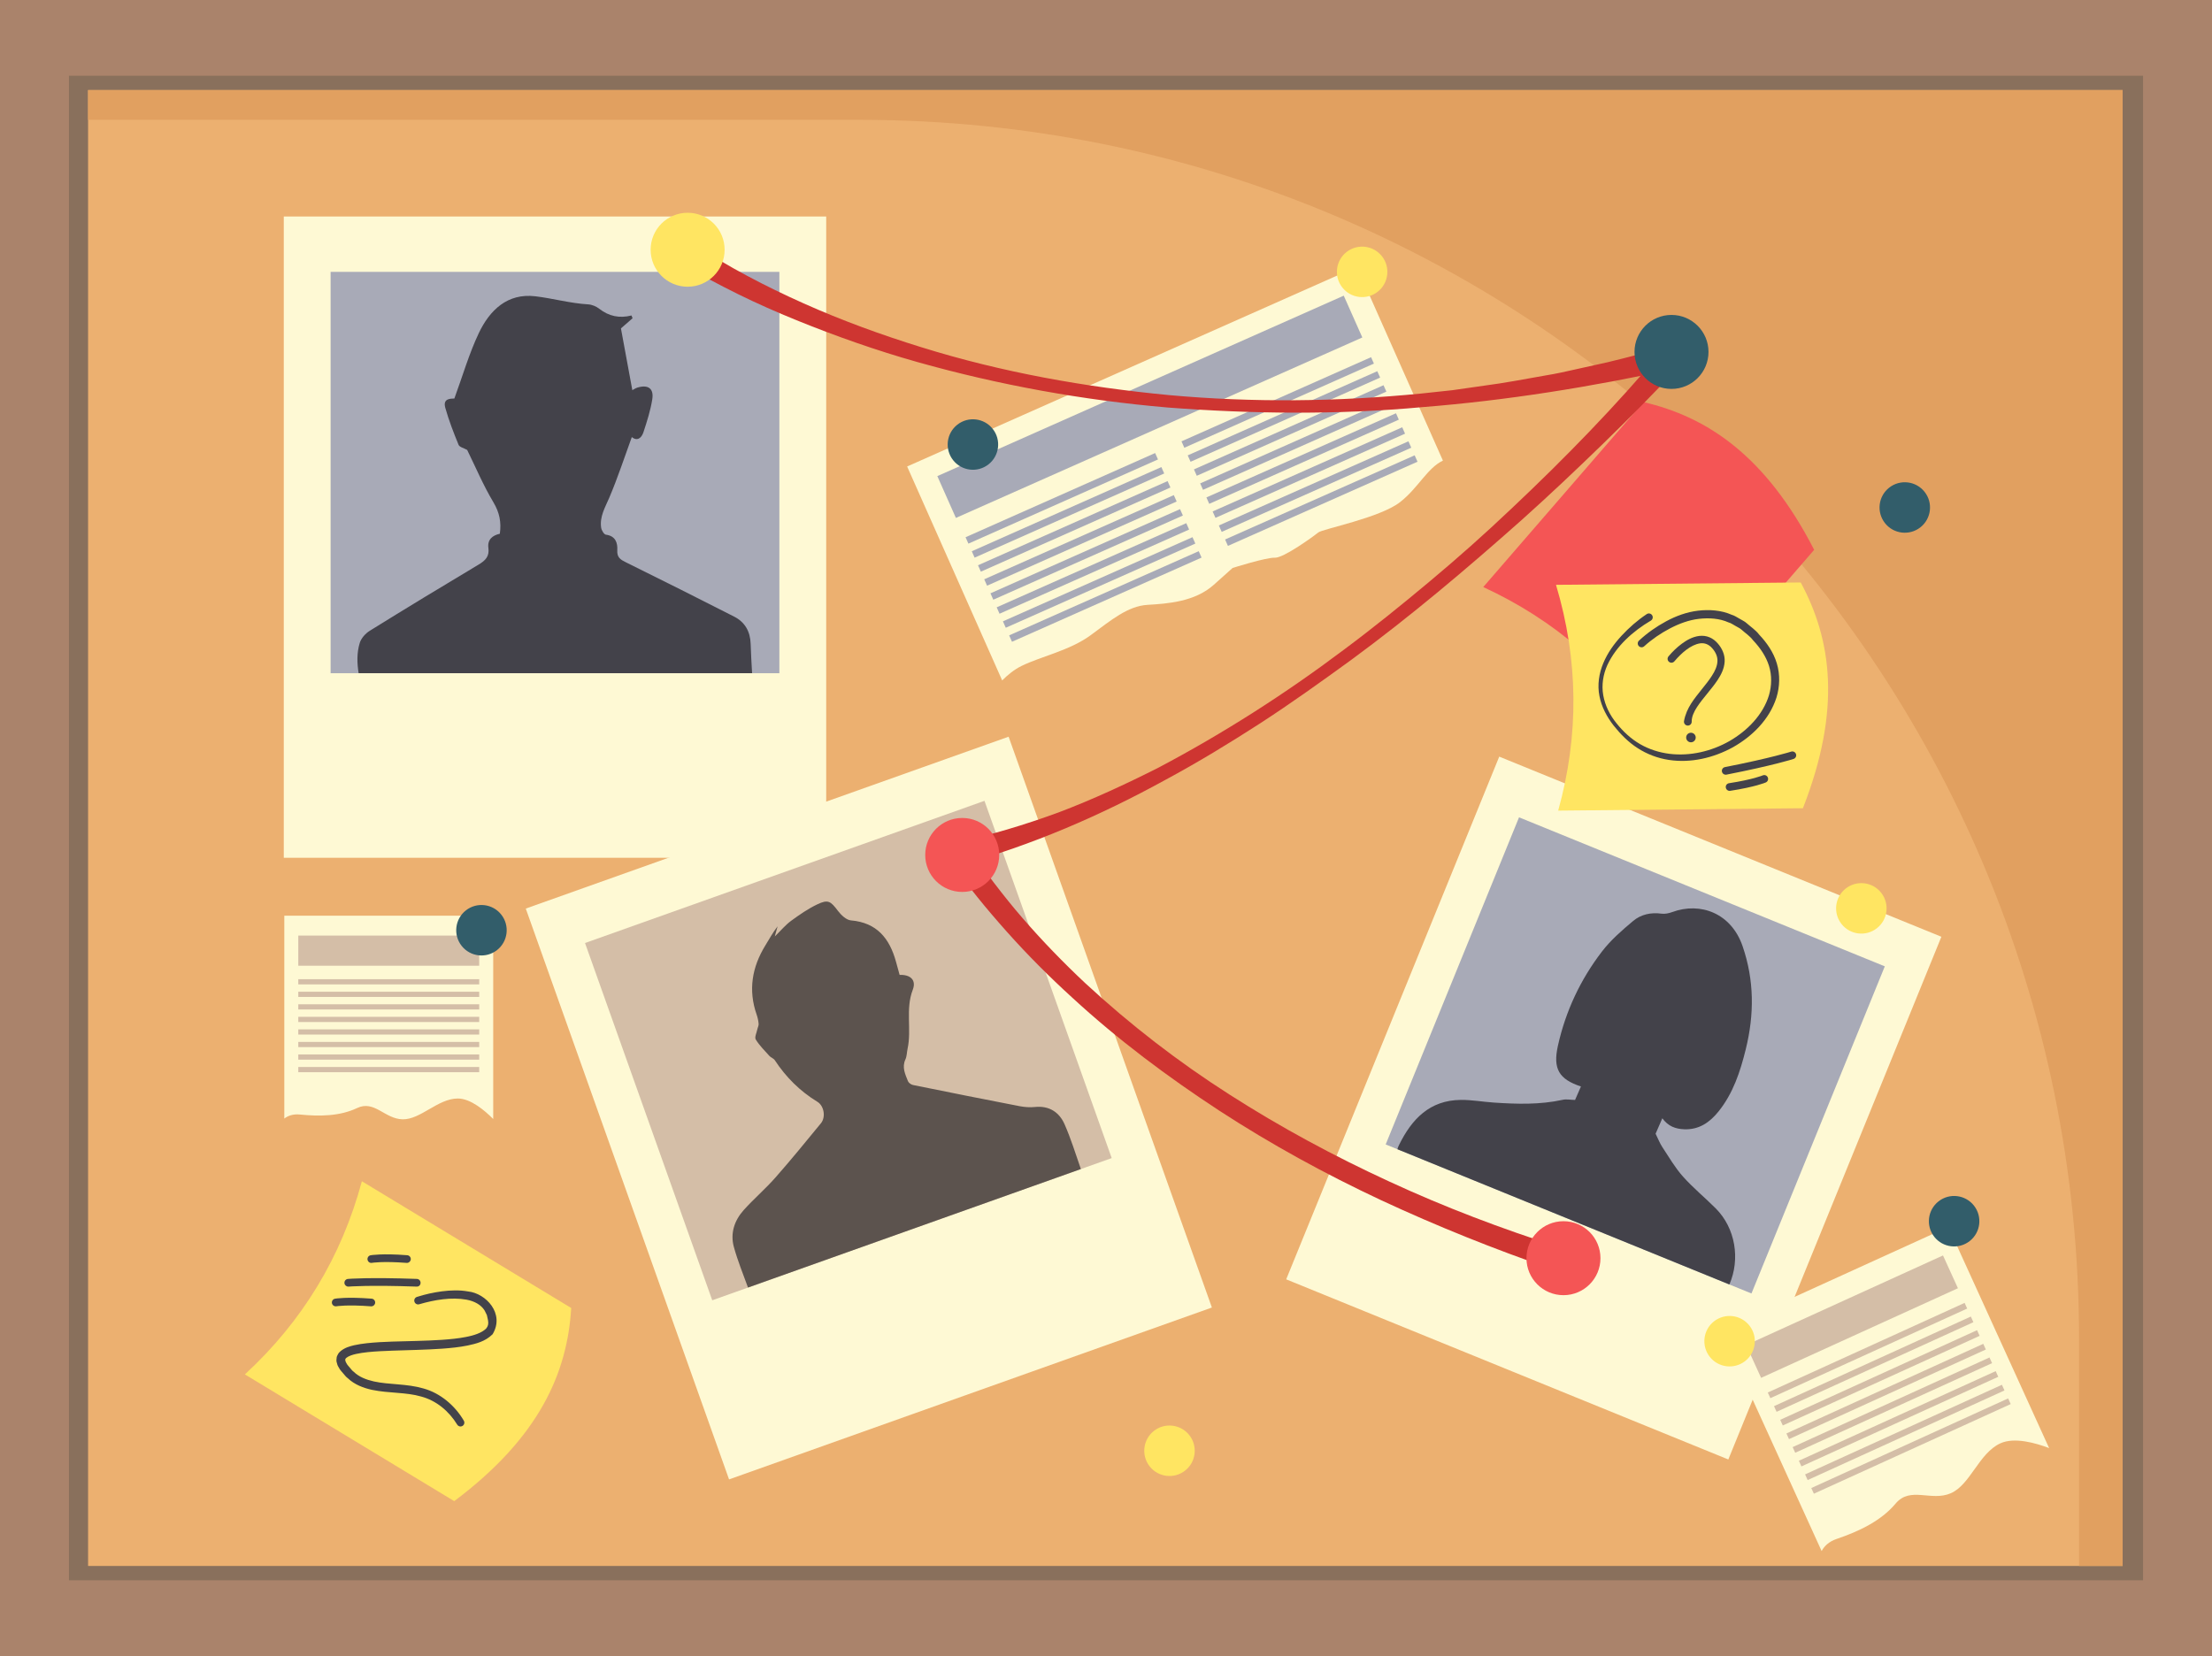 <?xml version="1.0" encoding="UTF-8"?><svg xmlns="http://www.w3.org/2000/svg" xmlns:xlink="http://www.w3.org/1999/xlink" height="615.4" preserveAspectRatio="xMidYMid meet" version="1.0" viewBox="0.0 0.0 821.8 615.4" width="821.8" zoomAndPan="magnify"><rect x="0.0" y="0.0" width="821.8" height="615.4" fill="#333333" stroke="none"/><defs><clipPath id="a"><path d="M 0 0 L 821.809 0 L 821.809 615.379 L 0 615.379 Z M 0 0"/></clipPath></defs><g><g clip-path="url(#a)"><path d="M 821.812 615.379 L 0 615.379 L 0 -0.004 L 821.812 -0.004 L 821.812 615.379" fill="#aa836b"/></g><g><path d="M 796.188 587.227 L 25.625 587.227 L 25.625 28.148 L 796.188 28.148 L 796.188 587.227" fill="#89705c"/></g><g><path d="M 788.602 581.902 L 32.723 581.902 L 32.723 33.473 L 788.602 33.473 L 788.602 581.902" fill="#ecb070"/></g><g><path d="M 32.723 33.473 L 32.723 44.535 L 319.559 44.535 C 569.66 44.535 772.406 247.281 772.406 497.383 L 772.406 581.902 L 788.602 581.902 L 788.602 33.473 L 32.723 33.473" fill="#e1a060"/></g><g><path d="M 306.949 318.746 L 105.43 318.746 L 105.43 80.449 L 306.949 80.449 L 306.949 318.746" fill="#fef9d4"/></g><g><path d="M 289.551 250.164 L 122.828 250.164 L 122.828 101.027 L 289.551 101.027 L 289.551 250.164" fill="#a8aab7"/></g><g><path d="M 642.105 542.336 L 477.844 475.398 L 556.996 281.16 L 721.262 348.098 L 642.105 542.336" fill="#fef9d4"/></g><g><path d="M 650.703 480.652 L 514.809 425.273 L 564.348 303.711 L 700.242 359.09 L 650.703 480.652" fill="#a8aab7"/></g><g><path d="M 625.695 419.633 C 631.238 419.859 635.215 417.055 638.449 413.035 C 643.91 406.262 646.539 398.199 648.586 389.891 C 651.766 377 651.785 364.32 647.398 351.57 C 643.207 339.391 631.805 335.035 621.223 338.934 C 619.992 339.387 618.539 339.688 617.266 339.512 C 613.352 338.977 609.66 339.785 606.77 342.203 C 602.625 345.676 598.434 349.316 595.164 353.574 C 587.168 363.988 581.652 375.742 578.793 388.602 C 576.883 397.195 579.176 401.023 587.348 403.734 C 586.613 405.418 585.883 407.094 585.164 408.742 C 583.465 408.703 581.957 408.375 580.586 408.68 C 572.082 410.555 563.508 410.285 554.918 409.707 C 550.836 409.434 546.758 408.676 542.684 408.719 C 531.133 408.848 524.48 415.859 519.75 425.508 C 519.461 426.098 519.27 426.602 519.172 427.055 L 642.5 477.309 C 646.613 467.852 644.738 456.344 637.41 449.02 C 633.41 445.02 629 441.406 625.246 437.195 C 622.309 433.898 620.043 429.988 617.598 426.27 C 616.633 424.805 615.996 423.125 615.086 421.285 C 615.762 419.738 616.617 417.766 617.586 415.551 C 619.777 418.547 622.492 419.5 625.695 419.633" fill="#43424a"/></g><g><path d="M 278.883 239.285 C 278.746 234.703 276.789 231.191 272.762 229.137 C 259.414 222.328 246.016 215.609 232.578 208.973 C 230.531 207.961 229.168 207.184 229.332 204.422 C 229.492 201.773 228.699 199.145 225.117 198.691 C 224.402 198.602 223.477 197.055 223.336 196.078 C 222.742 191.98 224.789 188.605 226.348 184.961 C 229.492 177.59 231.98 169.934 234.73 162.414 C 236.73 164.051 238.328 162.793 239.051 160.605 C 240.375 156.59 241.684 152.504 242.336 148.344 C 242.961 144.344 240.793 142.859 236.863 144.008 C 236.125 144.223 235.465 144.703 234.922 144.984 C 233.484 137.184 232.07 129.52 230.691 122.027 C 231.98 120.906 233.496 119.586 235.012 118.266 C 234.879 117.922 234.742 117.574 234.609 117.23 C 230.168 118.355 226.227 117.543 222.629 114.73 C 221.508 113.852 219.926 113.188 218.516 113.102 C 211.852 112.715 205.41 110.871 198.859 110.094 C 188.492 108.867 181.914 115.281 177.871 123.816 C 174.254 131.449 171.887 139.676 168.805 148.086 C 167.449 148.152 164.43 147.973 165.438 151.559 C 166.754 156.238 168.531 160.801 170.375 165.305 C 170.719 166.148 172.305 166.484 173.562 167.188 C 176.625 173.422 179.531 180.324 183.336 186.691 C 185.586 190.465 186.289 194.055 185.699 198.34 C 182.965 198.93 181.031 200.527 181.445 203.602 C 181.879 206.789 180.309 208.309 177.789 209.812 C 164.25 217.895 150.773 226.082 137.371 234.395 C 135.781 235.383 134.18 237.168 133.652 238.906 C 132.535 242.609 132.625 246.348 133.242 250.164 L 279.414 250.164 C 279.199 246.363 278.988 242.82 278.883 239.285" fill="#43424a"/></g><g><path d="M 450.242 485.871 L 270.859 549.742 L 195.336 337.621 L 374.719 273.754 L 450.242 485.871" fill="#fef9d4"/></g><g><path d="M 413.02 430.34 L 264.613 483.18 L 217.348 350.422 L 365.754 297.586 L 413.02 430.34" fill="#d4bea7"/></g><g><path d="M 395.492 417.738 C 393.527 413.297 389.801 410.809 384.512 411.355 C 382.613 411.555 380.617 411.402 378.738 411.039 C 365.547 408.492 352.367 405.859 339.199 403.184 C 338.484 403.035 337.566 402.379 337.312 401.734 C 336.305 399.164 335.02 396.617 336.379 393.676 C 336.93 392.484 336.891 391.031 337.18 389.711 C 338.746 382.512 336.324 375.066 339.109 367.797 C 340.527 364.098 338.125 362.109 334.227 362.273 C 333.77 360.617 333.316 358.949 332.852 357.281 C 330.473 348.707 325.781 342.844 316.145 342.016 C 314.426 341.867 312.492 340.035 311.32 338.484 C 308.578 334.852 307.672 334.133 303.641 336.055 C 300.191 337.695 296.984 339.926 293.887 342.191 C 291.844 343.688 290.18 345.711 287.852 347.98 C 288.324 346.266 288.609 345.242 288.895 344.215 C 287.145 346.477 285.82 348.914 284.367 351.273 C 279.375 359.387 277.914 367.922 281.121 377.07 C 281.5 378.152 281.75 379.316 281.848 380.461 C 281.902 381.113 281.504 381.797 281.367 382.477 C 281.109 383.762 280.266 385.441 280.777 386.273 C 282.152 388.512 284.082 390.414 285.859 392.391 C 286.418 393.008 287.406 393.293 287.844 393.961 C 291.996 400.281 297.207 405.473 303.684 409.426 C 306.176 410.945 306.848 415.148 304.992 417.402 C 299.41 424.199 293.855 431.027 288.039 437.625 C 284.34 441.82 280.047 445.488 276.305 449.656 C 272.832 453.523 271.246 458.316 272.652 463.395 C 274.039 468.426 276.02 473.305 277.895 478.449 L 401.566 434.414 C 399.59 428.742 397.859 423.098 395.492 417.738" fill="#5c534e"/></g><g><path d="M 379.551 247.445 C 386.781 243.918 397.496 241.691 405.133 236.086 C 412.77 230.48 418.965 225.195 426.363 224.758 C 433.762 224.32 443.891 223.617 450.906 217.34 C 457.926 211.059 457.926 211.059 457.926 211.059 C 457.926 211.059 470.406 207.098 473.637 207.246 C 476.863 207.395 488.109 199.234 489.727 197.887 C 491.344 196.535 512.629 192.461 520.145 186.59 C 526.953 181.273 530.258 173.902 536.074 171.164 L 504.094 99.148 L 337.02 173.344 L 372.328 252.848 C 374.328 250.832 376.797 248.789 379.551 247.445" fill="#fef9d4"/></g><g><path d="M 506.129 125.402 L 355.133 192.457 L 348.234 176.922 L 499.227 109.867 L 506.129 125.402" fill="#a8aab7"/></g><g><path d="M 430.211 170.73 L 359.777 202.012 L 358.723 199.633 L 429.152 168.352 L 430.211 170.73" fill="#a8aab7"/></g><g><path d="M 432.523 175.941 L 362.09 207.219 L 361.035 204.844 L 431.469 173.562 L 432.523 175.941" fill="#a8aab7"/></g><g><path d="M 434.84 181.152 L 364.406 212.43 L 363.348 210.051 L 433.781 178.773 L 434.84 181.152" fill="#a8aab7"/></g><g><path d="M 437.152 186.359 L 366.719 217.641 L 365.66 215.262 L 436.094 183.98 L 437.152 186.359" fill="#a8aab7"/></g><g><path d="M 439.465 191.57 L 369.031 222.848 L 367.977 220.473 L 438.41 189.191 L 439.465 191.57" fill="#a8aab7"/></g><g><path d="M 441.777 196.781 L 371.348 228.059 L 370.289 225.68 L 440.723 194.402 L 441.777 196.781" fill="#a8aab7"/></g><g><path d="M 446.406 207.199 L 375.973 238.48 L 374.918 236.102 L 445.352 204.82 L 446.406 207.199" fill="#a8aab7"/></g><g><path d="M 444.094 201.988 L 373.66 233.27 L 372.602 230.891 L 443.035 199.613 L 444.094 201.988" fill="#a8aab7"/></g><g><path d="M 510.438 135.105 L 440.004 166.383 L 438.945 164.004 L 509.379 132.727 L 510.438 135.105" fill="#a8aab7"/></g><g><path d="M 512.75 140.312 L 442.316 171.594 L 441.262 169.215 L 511.691 137.938 L 512.75 140.312" fill="#a8aab7"/></g><g><path d="M 515.062 145.523 L 444.629 176.801 L 443.574 174.426 L 514.008 143.145 L 515.062 145.523" fill="#a8aab7"/></g><g><path d="M 517.379 150.734 L 446.945 182.012 L 445.887 179.633 L 516.32 148.355 L 517.379 150.734" fill="#a8aab7"/></g><g><path d="M 519.691 155.941 L 449.258 187.223 L 448.199 184.844 L 518.633 153.566 L 519.691 155.941" fill="#a8aab7"/></g><g><path d="M 522.004 161.152 L 451.57 192.434 L 450.516 190.055 L 520.949 158.773 L 522.004 161.152" fill="#a8aab7"/></g><g><path d="M 526.633 171.574 L 456.199 202.852 L 455.141 200.473 L 525.574 169.195 L 526.633 171.574" fill="#a8aab7"/></g><g><path d="M 524.316 166.363 L 453.883 197.641 L 452.828 195.262 L 523.262 163.984 L 524.316 166.363" fill="#a8aab7"/></g><g><path d="M 674 204.312 L 614.496 273.059 C 598.641 248.641 577.496 230.34 551.055 218.148 L 610.559 149.402 C 633.988 154.863 655.867 169.035 674 204.312" fill="#f45555"/></g><g><path d="M 669.812 300.34 L 578.895 301.219 C 586.711 273.176 586.438 245.207 578.082 217.32 L 669 216.441 C 680.41 237.621 684.266 263.402 669.812 300.34" fill="#ffe562"/></g><g><path d="M 168.758 557.816 L 90.98 510.723 C 112.387 490.988 126.871 467.062 134.441 438.949 L 212.215 486.047 C 210.773 510.059 200.484 534.012 168.758 557.816" fill="#ffe562"/></g><g><path d="M 154.902 481.926 C 157.984 480.941 161.043 480.273 164.219 479.852 C 167.383 479.453 170.633 479.312 173.926 479.902 C 180.48 480.582 187.645 488.113 183.004 495.805 C 180.195 498.559 176.859 499.301 173.762 499.984 C 170.617 500.617 167.484 500.93 164.367 501.156 C 158.129 501.602 151.934 501.672 145.785 501.902 C 142.715 502.016 139.652 502.137 136.652 502.449 C 135.16 502.609 133.68 502.812 132.273 503.125 C 130.887 503.426 129.496 503.914 128.746 504.52 C 128.586 504.664 128.383 504.805 128.387 504.93 C 128.367 504.988 128.297 505.035 128.273 505.098 C 128.293 505.172 128.297 505.238 128.285 505.305 C 128.195 505.406 128.352 505.668 128.391 505.875 C 128.395 506.078 128.598 506.355 128.742 506.613 C 128.973 507.133 129.52 507.672 129.953 508.203 C 130.43 508.715 130.801 509.34 131.387 509.723 C 133.383 511.676 136.074 512.691 138.895 513.336 C 144.586 514.594 151.016 514.121 157.312 515.945 C 163.672 517.699 169.074 522.375 172.305 527.891 L 172.32 527.918 C 172.719 528.602 172.488 529.477 171.809 529.875 C 171.137 530.27 170.273 530.051 169.867 529.391 C 166.754 524.32 162.098 520.449 156.453 518.941 C 150.805 517.297 144.609 517.789 138.203 516.465 C 135.055 515.777 131.711 514.535 129.223 512.148 C 128.508 511.656 128.047 510.938 127.473 510.316 C 126.934 509.652 126.348 509.109 125.898 508.223 C 125.664 507.809 125.402 507.449 125.273 506.879 C 125.137 506.34 124.914 505.875 125.004 505.195 C 125.023 504.875 125.055 504.559 125.102 504.246 C 125.184 503.945 125.348 503.664 125.488 503.379 C 125.766 502.75 126.18 502.402 126.59 502.031 C 128.262 500.707 129.934 500.297 131.531 499.895 C 133.141 499.527 134.723 499.309 136.301 499.129 C 139.449 498.793 142.562 498.641 145.668 498.535 C 151.871 498.332 158.039 498.289 164.133 497.879 C 167.18 497.672 170.211 497.379 173.129 496.809 C 176 496.262 178.969 495.324 180.617 493.676 C 181.34 492.82 181.535 491.93 181.32 490.668 L 180.887 488.688 L 180.02 486.941 C 178.652 484.758 176.125 483.473 173.336 482.953 C 167.707 481.945 161.469 482.996 155.805 484.641 L 155.734 484.66 C 154.977 484.883 154.184 484.445 153.965 483.688 C 153.746 482.941 154.168 482.16 154.902 481.926" fill="#43424a"/></g><g><path d="M 137.953 485.43 C 137.914 485.43 137.879 485.43 137.844 485.426 C 128.922 484.738 125.016 485.402 124.977 485.406 C 124.219 485.535 123.461 485.027 123.316 484.25 C 123.18 483.477 123.691 482.734 124.465 482.594 C 124.633 482.562 128.695 481.852 138.062 482.574 C 138.848 482.637 139.438 483.32 139.379 484.109 C 139.32 484.859 138.691 485.43 137.953 485.43" fill="#43424a"/></g><g><path d="M 151.184 469.289 C 151.145 469.289 151.109 469.289 151.074 469.285 C 142.145 468.598 138.238 469.258 138.203 469.266 C 137.41 469.422 136.684 468.887 136.547 468.109 C 136.406 467.336 136.922 466.594 137.695 466.449 C 137.867 466.426 141.918 465.711 151.289 466.434 C 152.078 466.492 152.668 467.18 152.609 467.969 C 152.551 468.719 151.922 469.289 151.184 469.289" fill="#43424a"/></g><g><path d="M 129.391 478.098 C 128.652 478.098 128.027 477.535 127.965 476.789 C 127.898 476.004 128.484 475.309 129.27 475.246 C 129.578 475.219 137.125 474.605 154.871 475.238 C 155.66 475.27 156.277 475.93 156.25 476.723 C 156.219 477.508 155.684 478.137 154.77 478.098 C 137.227 477.469 129.586 478.09 129.512 478.098 C 129.469 478.098 129.43 478.098 129.391 478.098" fill="#43424a"/></g><g><path d="M 642.574 293.887 C 641.879 293.887 641.273 293.379 641.164 292.672 C 641.043 291.891 641.578 291.16 642.359 291.039 C 651.211 289.676 654.859 288.145 654.895 288.129 C 655.617 287.824 656.461 288.152 656.77 288.879 C 657.082 289.602 656.75 290.441 656.027 290.754 C 655.871 290.82 652.086 292.438 642.797 293.867 C 642.719 293.879 642.648 293.887 642.574 293.887" fill="#43424a"/></g><g><path d="M 641.129 287.883 C 640.461 287.883 639.863 287.41 639.73 286.727 C 639.574 285.953 640.082 285.203 640.855 285.051 C 658.078 281.664 665.383 279.324 665.453 279.301 C 666.211 279.059 667.012 279.473 667.254 280.223 C 667.496 280.977 667.086 281.781 666.336 282.023 C 666.035 282.121 658.836 284.43 641.406 287.855 C 641.312 287.871 641.223 287.883 641.129 287.883" fill="#43424a"/></g><g><path d="M 613.254 230.66 C 606.672 234.543 600.465 240.066 597.176 247.102 C 595.586 250.621 594.961 254.566 595.641 258.371 C 596.312 262.176 598.105 265.766 600.594 268.801 C 603.039 271.871 605.973 274.578 609.332 276.52 C 612.691 278.465 616.441 279.641 620.262 280.121 C 627.926 281.047 635.848 279.195 642.562 275.359 C 649.203 271.512 654.992 265.602 657.199 258.379 C 658.246 254.789 658.324 250.961 657.211 247.418 C 656.094 243.867 653.934 240.723 651.281 237.91 C 650.125 236.344 648.496 235.332 647.098 234.055 C 646.406 233.387 645.5 233.074 644.715 232.562 C 643.887 232.129 643.133 231.523 642.219 231.301 C 638.793 229.758 634.949 229.551 631.23 229.953 C 627.477 230.379 623.824 231.742 620.406 233.531 C 617.004 235.309 613.707 237.562 610.906 240.105 L 610.848 240.16 C 610.262 240.691 609.359 240.648 608.828 240.062 C 608.301 239.484 608.344 238.586 608.914 238.055 C 612.008 235.18 615.352 232.852 619.008 230.871 C 622.641 228.91 626.629 227.434 630.84 226.93 C 635.004 226.453 639.441 226.707 643.379 228.457 C 644.426 228.734 645.285 229.391 646.227 229.883 C 647.117 230.453 648.145 230.848 648.914 231.57 C 650.484 232.965 652.297 234.145 653.551 235.812 C 656.387 238.805 658.902 242.387 660.129 246.535 C 661.383 250.66 661.234 255.164 659.984 259.227 C 657.352 267.414 650.984 273.613 643.859 277.656 C 636.652 281.621 628.188 283.648 619.945 282.371 C 615.844 281.754 611.883 280.246 608.422 278.004 C 604.934 275.773 602.047 272.812 599.516 269.641 C 597.016 266.434 595.008 262.723 594.219 258.629 C 593.406 254.539 594.047 250.242 595.648 246.441 C 597.234 242.609 599.676 239.219 602.453 236.219 C 605.254 233.207 608.301 230.527 611.801 228.195 C 612.461 227.758 613.348 227.934 613.785 228.594 C 614.223 229.25 614.047 230.137 613.391 230.578 C 613.367 230.59 613.348 230.605 613.328 230.617 L 613.254 230.66" fill="#43424a"/></g><g><path d="M 619.875 243.91 C 621.371 242.129 622.957 240.609 624.797 239.227 C 626.629 237.887 628.711 236.652 631.258 236.316 C 632.52 236.156 633.891 236.297 635.117 236.816 C 636.348 237.324 637.371 238.164 638.172 239.09 C 639.75 240.855 640.922 243.344 640.734 245.918 C 640.574 248.465 639.453 250.645 638.238 252.516 C 637.004 254.406 635.609 256.09 634.258 257.758 C 632.898 259.422 631.566 261.059 630.449 262.777 C 629.348 264.477 628.465 266.344 628.496 268.152 C 628.52 268.945 627.891 269.605 627.098 269.625 C 626.305 269.645 625.645 269.02 625.621 268.227 C 625.621 268.133 625.633 268.023 625.645 267.934 C 626.555 262.914 629.621 259.488 632.246 256.133 C 633.59 254.457 634.926 252.812 636.023 251.09 C 637.129 249.383 637.973 247.555 638.059 245.781 C 638.176 244.016 637.387 242.312 636.129 240.895 C 634.918 239.48 633.34 238.82 631.602 239.066 C 628.059 239.625 624.66 242.707 622.113 245.691 L 622.059 245.758 C 621.547 246.355 620.645 246.43 620.043 245.914 C 619.445 245.406 619.371 244.512 619.875 243.91" fill="#43424a"/></g><g><path d="M 626.441 274.059 C 626.441 273.078 627.234 272.285 628.215 272.285 C 629.195 272.285 629.992 273.078 629.992 274.059 C 629.992 275.039 629.195 275.836 628.215 275.836 C 627.234 275.836 626.441 275.039 626.441 274.059" fill="#43424a"/></g><g><path d="M 257.914 90.645 C 263.988 94.891 270.82 98.891 277.621 102.512 C 284.457 106.184 291.469 109.555 298.57 112.738 C 312.785 119.09 327.465 124.441 342.375 129.051 C 372.199 138.348 403.145 143.84 434.258 146.812 C 465.406 149.648 496.832 149.281 527.953 146.242 L 539.613 144.992 L 551.227 143.332 C 558.98 142.34 566.656 140.828 574.352 139.488 C 578.211 138.871 582.023 138.008 585.836 137.145 L 597.273 134.602 C 604.867 132.785 612.41 130.734 619.949 128.73 C 622.227 128.121 624.566 129.48 625.172 131.762 C 625.535 133.129 625.191 134.52 624.363 135.547 L 624.242 135.691 L 624.242 135.695 C 614.777 145.824 605.203 155.543 595.348 165.098 C 585.52 174.645 575.566 184.055 565.367 193.188 C 544.902 211.379 523.98 229.078 501.895 245.293 C 490.816 253.34 479.68 261.32 468.18 268.781 C 456.664 276.215 444.941 283.355 432.844 289.859 C 408.785 303.086 383.363 314.082 356.559 321.508 L 356.535 321.516 C 354.281 322.137 351.949 320.816 351.324 318.566 C 350.91 317.074 351.355 315.543 352.355 314.5 L 352.598 314.246 C 353.113 313.727 353.938 313.285 354.555 313.141 C 355.148 312.988 355.824 312.961 356.418 313.059 C 356.73 313.117 357.004 313.195 357.289 313.301 C 357.617 313.426 357.793 313.523 357.879 313.57 C 358.457 313.902 358.617 314.066 358.855 314.262 C 359.191 314.559 359.41 314.797 359.582 314.988 C 359.934 315.383 360.195 315.711 360.441 316.027 L 361.797 317.844 L 364.305 321.312 C 365.957 323.598 367.621 325.855 369.32 328.09 C 372.723 332.551 376.23 336.934 379.91 341.176 C 387.258 349.664 395.098 357.754 403.309 365.449 C 419.84 380.734 437.754 394.59 456.777 406.73 C 475.777 418.914 495.703 429.648 516.223 439.09 C 536.727 448.586 557.902 456.605 579.434 463.469 C 581.691 464.188 582.938 466.602 582.219 468.859 C 581.5 471.117 579.086 472.363 576.828 471.645 C 576.805 471.637 576.758 471.621 576.734 471.613 C 555.078 464.168 533.801 455.621 513.035 445.953 C 492.297 436.234 472.145 425.195 452.93 412.68 C 433.754 400.125 415.312 386.344 398.406 370.762 C 389.906 363.027 381.77 354.875 374.102 346.277 C 370.273 341.977 366.512 337.602 362.91 333.102 C 361.105 330.855 359.336 328.578 357.598 326.301 L 355.016 322.922 L 353.777 321.348 L 353.266 320.758 C 353.199 320.684 353.168 320.668 353.238 320.73 C 353.34 320.812 353.363 320.859 353.789 321.105 C 353.836 321.129 353.969 321.207 354.254 321.32 C 354.496 321.414 354.73 321.477 355 321.52 C 355.551 321.621 356.18 321.594 356.73 321.441 C 357.309 321.305 358.094 320.902 358.574 320.402 L 358.801 320.16 L 354.598 313.152 C 367.738 310.461 380.66 306.516 393.344 301.867 C 405.988 297.082 418.289 291.367 430.398 285.254 C 454.383 272.578 477.375 257.902 499.113 241.551 C 510.027 233.434 520.609 224.875 531.043 216.148 C 541.488 207.43 551.656 198.379 561.523 189.012 C 581.301 170.375 600.395 150.781 617.742 130.09 L 617.746 130.086 L 622.039 137.051 C 591.129 143.777 559.879 148.801 528.41 151.293 C 496.969 154.184 465.309 153.836 433.852 151.434 C 402.402 148.73 371.195 143.094 340.758 134.516 C 325.535 130.211 310.59 124.945 295.898 118.988 C 288.559 115.996 281.289 112.805 274.152 109.281 C 266.988 105.719 260.039 102.121 253.016 97.691 C 251.012 96.426 250.41 93.773 251.676 91.77 C 252.941 89.766 255.594 89.164 257.598 90.43 C 257.652 90.465 257.703 90.496 257.754 90.531 L 257.914 90.645" fill="#ce3531"/></g><g><path d="M 371.23 317.699 C 371.23 325.289 365.074 331.441 357.484 331.441 C 349.895 331.441 343.738 325.289 343.738 317.699 C 343.738 310.109 349.895 303.953 357.484 303.953 C 365.074 303.953 371.23 310.109 371.23 317.699" fill="#f45555"/></g><g><path d="M 594.602 467.539 C 594.602 475.133 588.449 481.285 580.859 481.285 C 573.266 481.285 567.113 475.133 567.113 467.539 C 567.113 459.949 573.266 453.797 580.859 453.797 C 588.449 453.797 594.602 459.949 594.602 467.539" fill="#f45555"/></g><g><path d="M 269.211 92.801 C 269.211 100.395 263.055 106.547 255.465 106.547 C 247.875 106.547 241.723 100.395 241.723 92.801 C 241.723 85.211 247.875 79.059 255.465 79.059 C 263.055 79.059 269.211 85.211 269.211 92.801" fill="#ffe562"/></g><g><path d="M 634.738 130.773 C 634.738 138.363 628.586 144.516 620.992 144.516 C 613.402 144.516 607.25 138.363 607.25 130.773 C 607.25 123.18 613.402 117.027 620.992 117.027 C 628.586 117.027 634.738 123.18 634.738 130.773" fill="#325d6a"/></g><g><path d="M 111.449 414.156 C 118.602 414.871 126.23 414.82 132.664 411.746 C 139.102 408.676 142.914 415.801 149.59 415.934 C 156.262 416.066 162.699 408.199 170.09 408.199 C 174.855 408.199 180.102 412.652 183.238 415.82 L 183.238 340.266 L 105.625 340.266 L 105.625 415.652 C 106.961 414.629 108.836 413.895 111.449 414.156" fill="#fef9d4"/></g><g><path d="M 178.039 358.859 L 110.82 358.859 L 110.82 347.656 L 178.039 347.656 L 178.039 358.859" fill="#d4bea7"/></g><g><path d="M 178.039 365.797 L 110.82 365.797 L 110.82 363.863 L 178.039 363.863 L 178.039 365.797" fill="#d4bea7"/></g><g><path d="M 178.039 370.457 L 110.82 370.457 L 110.82 368.523 L 178.039 368.523 L 178.039 370.457" fill="#d4bea7"/></g><g><path d="M 178.039 375.117 L 110.82 375.117 L 110.82 373.188 L 178.039 373.188 L 178.039 375.117" fill="#d4bea7"/></g><g><path d="M 178.039 379.781 L 110.82 379.781 L 110.82 377.848 L 178.039 377.848 L 178.039 379.781" fill="#d4bea7"/></g><g><path d="M 178.039 384.441 L 110.82 384.441 L 110.82 382.508 L 178.039 382.508 L 178.039 384.441" fill="#d4bea7"/></g><g><path d="M 178.039 389.102 L 110.82 389.102 L 110.82 387.172 L 178.039 387.172 L 178.039 389.102" fill="#d4bea7"/></g><g><path d="M 178.039 393.766 L 110.82 393.766 L 110.82 391.832 L 178.039 391.832 L 178.039 393.766" fill="#d4bea7"/></g><g><path d="M 178.039 398.426 L 110.82 398.426 L 110.82 396.492 L 178.039 396.492 L 178.039 398.426" fill="#d4bea7"/></g><g><path d="M 682.363 571.859 C 690.5 569.094 698.77 565.254 704.25 558.727 C 709.73 552.195 717.41 558.055 724.734 554.895 C 732.062 551.73 735.164 539.984 743.203 536.324 C 748.391 533.961 756.305 536.207 761.285 538.102 L 723.855 455.902 L 639.418 494.355 L 676.77 576.371 C 677.711 574.594 679.391 572.867 682.363 571.859" fill="#fef9d4"/></g><g><path d="M 727.41 478.703 L 654.281 512.008 L 648.734 499.82 L 721.859 466.516 L 727.41 478.703" fill="#d4bea7"/></g><g><path d="M 730.848 486.254 L 657.723 519.555 L 656.762 517.453 L 729.891 484.148 L 730.848 486.254" fill="#d4bea7"/></g><g><path d="M 733.156 491.324 L 660.031 524.625 L 659.074 522.523 L 732.199 489.223 L 733.156 491.324" fill="#d4bea7"/></g><g><path d="M 735.469 496.395 L 662.34 529.699 L 661.383 527.594 L 734.512 494.293 L 735.469 496.395" fill="#d4bea7"/></g><g><path d="M 737.777 501.469 L 664.648 534.77 L 663.691 532.668 L 736.82 499.363 L 737.777 501.469" fill="#d4bea7"/></g><g><path d="M 740.086 506.539 L 666.957 539.84 L 666 537.738 L 739.129 504.434 L 740.086 506.539" fill="#d4bea7"/></g><g><path d="M 742.395 511.609 L 669.27 544.91 L 668.309 542.809 L 741.438 509.508 L 742.395 511.609" fill="#d4bea7"/></g><g><path d="M 744.703 516.68 L 671.578 549.984 L 670.621 547.879 L 743.746 514.578 L 744.703 516.68" fill="#d4bea7"/></g><g><path d="M 747.016 521.75 L 673.887 555.055 L 672.93 552.953 L 746.059 519.648 L 747.016 521.75" fill="#d4bea7"/></g><g><path d="M 186.25 339.887 C 189.445 343.965 188.73 349.855 184.656 353.051 C 180.582 356.246 174.688 355.535 171.492 351.461 C 168.297 347.387 169.008 341.488 173.086 338.297 C 177.16 335.098 183.055 335.812 186.25 339.887" fill="#325d6a"/></g><g><path d="M 368.836 159.398 C 372.031 163.473 371.316 169.367 367.242 172.562 C 363.168 175.758 357.273 175.047 354.078 170.969 C 350.883 166.895 351.594 161 355.672 157.805 C 359.746 154.609 365.641 155.32 368.836 159.398" fill="#325d6a"/></g><g><path d="M 513.438 95.238 C 516.633 99.316 515.918 105.211 511.844 108.406 C 507.77 111.602 501.875 110.887 498.68 106.812 C 495.484 102.738 496.195 96.844 500.27 93.648 C 504.348 90.453 510.242 91.164 513.438 95.238" fill="#ffe562"/></g><g><path d="M 698.902 331.758 C 702.098 335.836 701.387 341.727 697.309 344.926 C 693.234 348.121 687.34 347.406 684.145 343.332 C 680.949 339.258 681.66 333.363 685.738 330.164 C 689.812 326.973 695.707 327.684 698.902 331.758" fill="#ffe562"/></g><g><path d="M 441.867 533.312 C 445.062 537.387 444.352 543.281 440.277 546.477 C 436.199 549.672 430.305 548.957 427.109 544.883 C 423.914 540.809 424.629 534.914 428.703 531.719 C 432.777 528.523 438.672 529.238 441.867 533.312" fill="#ffe562"/></g><g><path d="M 649.957 492.598 C 653.152 496.672 652.438 502.566 648.363 505.762 C 644.289 508.957 638.395 508.246 635.199 504.172 C 632.004 500.094 632.715 494.199 636.789 491.004 C 640.867 487.809 646.762 488.523 649.957 492.598" fill="#ffe562"/></g><g><path d="M 733.371 448.012 C 736.566 452.086 735.855 457.98 731.777 461.176 C 727.703 464.371 721.809 463.656 718.613 459.582 C 715.418 455.508 716.133 449.613 720.207 446.418 C 724.281 443.223 730.176 443.934 733.371 448.012" fill="#325d6a"/></g><g><path d="M 715.039 182.797 C 718.238 186.871 717.523 192.766 713.449 195.961 C 709.371 199.156 703.48 198.445 700.285 194.367 C 697.09 190.293 697.801 184.398 701.875 181.203 C 705.953 178.008 711.848 178.723 715.039 182.797" fill="#325d6a"/></g></g></svg>